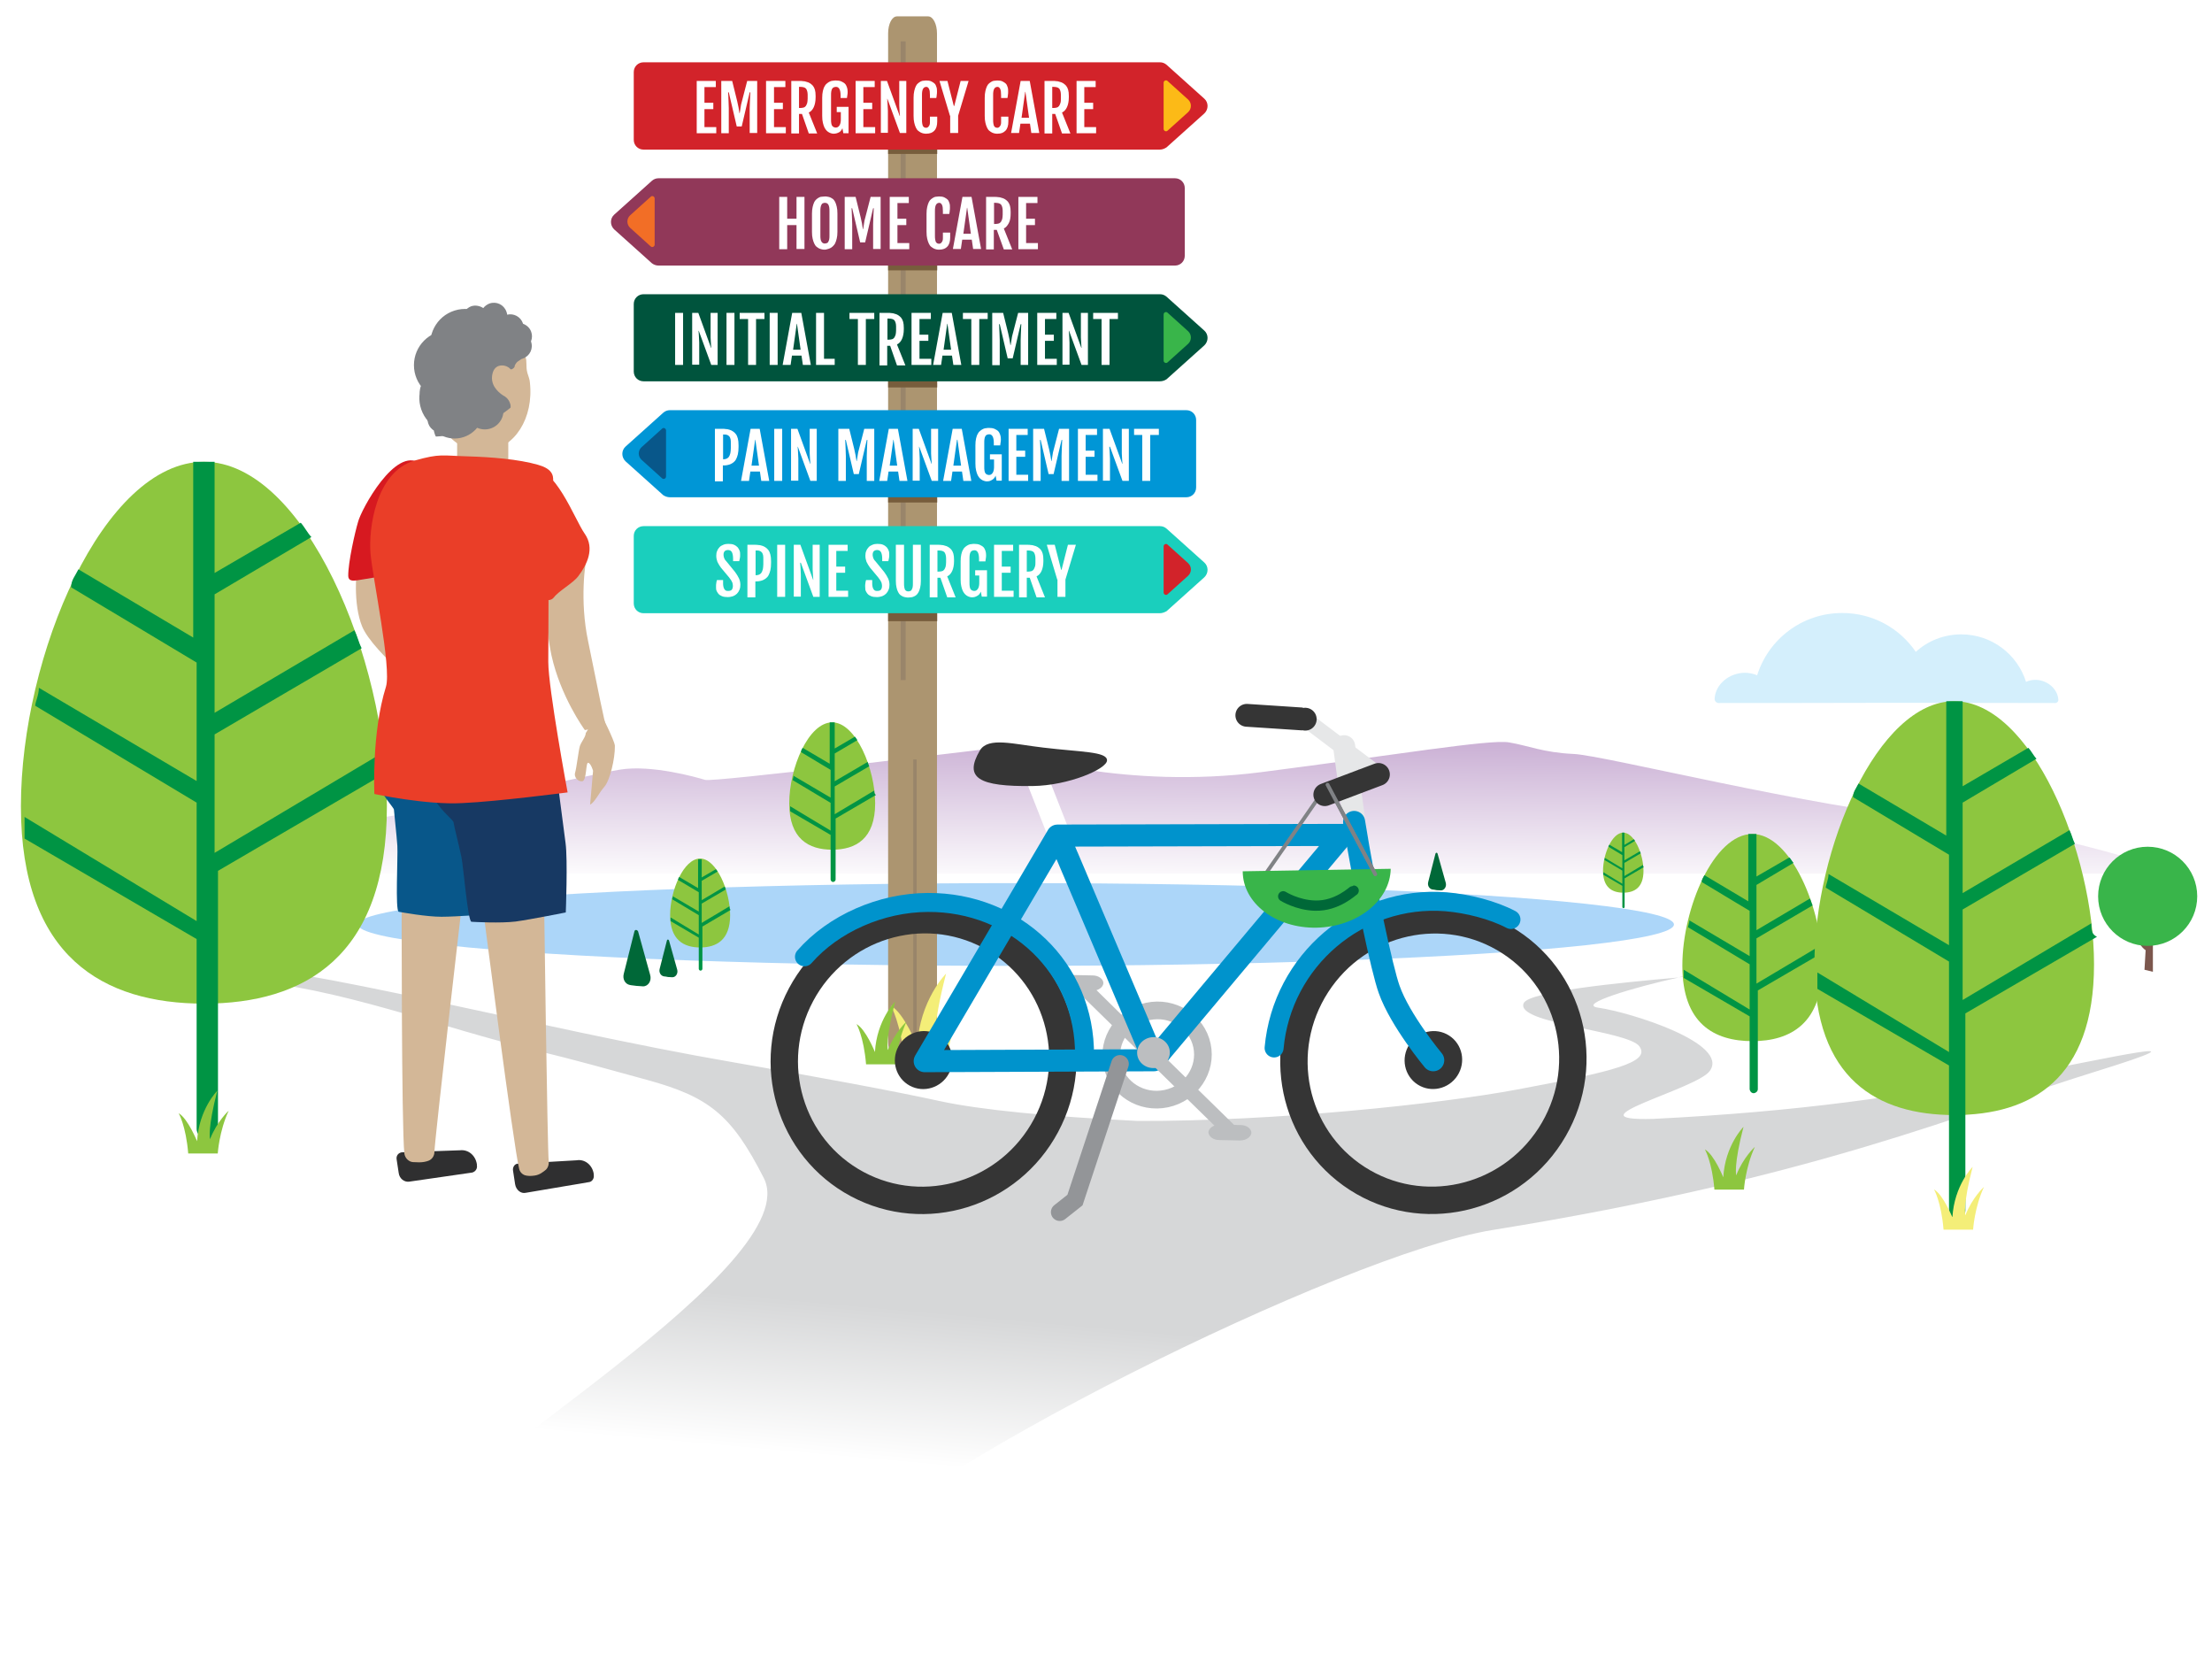 <?xml version="1.0" encoding="utf-8"?>
<!-- Generator: Adobe Illustrator 27.2.0, SVG Export Plug-In . SVG Version: 6.00 Build 0)  -->
<svg version="1.1" xmlns="http://www.w3.org/2000/svg" xmlns:xlink="http://www.w3.org/1999/xlink" x="0px" y="0px"
	 viewBox="0 0 973.1 728" style="enable-background:new 0 0 973.1 728;" xml:space="preserve">
<style type="text/css">
	@keyframes arrow-pulse-left {
		from {transform: translateX(0%)}
		to {transform: translateX(-1%)}
	}
	@keyframes arrow-pulse-right {
		from {transform: translateX(0%)}
		to {transform: translateX(1%)}
	}
	
	#EmerCare, #HomeCareSign, #InitialTreatmentSign, #PainMgmtSign, #SpinSurgerySign {
		cursor: pointer;
	}
	#EmerCare #EmergCareARROW,  
	#InitialTreatmentSign #InitialTreatARROW,  
	#SpinSurgerySign #SpineSurgeryARROW {  
		transform: translate(0%); 
		transition: transform .3s;
	}
	#EmerCare.active #EmergCareARROW,  
	#InitialTreatmentSign.active #InitialTreatARROW,  
	#SpinSurgerySign.active #SpineSurgeryARROW {  
		animation-name: arrow-pulse-left;
		animation-duration: .5s;
		animation-iteration-count: infinite;
		animation-direction: alternate;
	}
	
	#HomeCareSign #HomeCareARROW,  
	#PainMgmtSign #PainMgmtARROW {  
		transform: translate(0%); 
		transition: transform .3s;
	}
	#HomeCareSign.active #HomeCareARROW,  
	#PainMgmtSign.active #PainMgmtARROW  {  
		animation-name: arrow-pulse-right;
		animation-duration: .5s;
		animation-iteration-count: infinite;
		animation-direction: alternate;
	}

	.st-end-scene0{fill:#ACD6F9;}
	.st-end-scene1{opacity:0.4;fill:url(#SVGID_1_);enable-background:new    ;}
	.st-end-scene2{fill:#D4EFFC;}
	.st-end-scene3{fill:#006838;}
	.st-end-scene4{fill:#8DC63F;}
	.st-end-scene5{fill:#009444;}
	.st-end-scene6{fill:#7C574D;}
	.st-end-scene7{fill:#39B54A;}
	.st-end-scene8{fill:url(#SVGID_00000171722111466910974940000012596895067397747855_);}
	.st-end-scene9{fill:url(#SVGID_00000000945129425033224370000014449663873152882311_);}
	.st-end-scene10{fill:#F4EE78;}
	.st-end-scene11{display:none;}
	.st-end-scene12{display:inline;fill:#3A2B25;}
	.st-end-scene13{display:inline;fill:#423935;}
	.st-end-scene14{display:inline;fill:#594A42;}
	.st-end-scene15{display:inline;fill:none;stroke:#3A2B25;stroke-linecap:round;stroke-miterlimit:10;}
	.st-end-scene16{fill:#AC9570;}
	.st-end-scene17{fill:none;stroke:#99856A;stroke-width:2.209;stroke-miterlimit:10;}
	.st-end-scene18{fill:#775D3C;}
	.st-end-scene19{fill:none;stroke:#99856A;stroke-width:1.469;stroke-miterlimit:10;}
	.st-end-scene20{fill:#D2232A;}
	#EmerCare .st-end-scene20{fill:#D2232A;}
	#EmerCare:hover .st-end-scene20{fill:#A91C20; transition: fill .3s; }
	#EmerCare.active .st-end-scene20{fill:#A91C20; transition: fill .3s; }
	#EmerCare.active #EmergCareARROW { transform: translate(-1%)}
	<!-- .st-end-scene21{display:inline;fill:#A91C20;} -->
	.st-end-scene22{fill:#FFFFFF;}
	.st-end-scene23{fill:#FCBA17;}
	#HomeCareSign .st-end-scene24{fill:#913859;}
	#HomeCareSign:hover .st-end-scene24{fill:#722042; transition: fill .3s; }
	#HomeCareSign.active .st-end-scene24{fill:#722042; transition: fill .3s; }

	<!-- .st-end-scene25{display:inline;fill:#722042;} -->
	.st-end-scene26{fill:#F26E26;}
	#InitialTreatmentSign .st-end-scene27{fill:#00543D;}
	#InitialTreatmentSign:hover .st-end-scene27{fill:#073829; transition: fill .3s; }
	#InitialTreatmentSign.active .st-end-scene27{fill:#073829; transition: fill .3s; }
	<!-- .st-end-scene28{display:inline;fill:#073829;} -->

	#PainMgmtSign .st-end-scene29{fill:#0096D6;}
	#PainMgmtSign:hover .st-end-scene29{fill:#007CB2; transition: fill .3s; }
	#PainMgmtSign.active .st-end-scene29{fill:#007CB2; transition: fill .3s; }

	<!-- .st-end-scene30{display:inline;fill:#007CB2;} -->
	.st-end-scene31{fill:#08578A;}
	#SpinSurgerySign .st-end-scene32{fill:#1ACFBD;}
	#SpinSurgerySign:hover .st-end-scene32{fill:#00A99C;}
	#SpinSurgerySign.active .st-end-scene32{fill:#00A99C;}

	.st-end-scene33{display:inline;fill:#00A99C;}
	.st-end-scene34{fill:#BCBEC0;}
	.st-end-scene35{fill:none;stroke:#BCBEC0;stroke-width:7.772;stroke-linecap:round;stroke-linejoin:round;stroke-miterlimit:10.001;}
	.st-end-scene36{fill:none;stroke:#FFFFFF;stroke-width:9.714;stroke-linecap:round;stroke-linejoin:round;stroke-miterlimit:10;}
	.st-end-scene37{fill:none;stroke:#E6E7E8;stroke-width:9.714;stroke-linecap:round;stroke-linejoin:round;stroke-miterlimit:10;}
	.st-end-scene38{fill:none;stroke:#353535;stroke-width:12.042;stroke-miterlimit:9.999;}
	.st-end-scene39{fill:none;stroke:#0093CC;stroke-width:8.35;stroke-linecap:round;stroke-linejoin:round;stroke-miterlimit:10;}
	.st-end-scene40{fill:#353535;}
	.st-end-scene41{fill:none;stroke:#353535;stroke-width:12.045;stroke-miterlimit:10.001;}
	.st-end-scene42{fill:none;stroke:#0093CC;stroke-width:9.714;stroke-linecap:round;stroke-linejoin:round;stroke-miterlimit:10;}
	.st-end-scene43{fill:none;stroke:#E6E7E8;stroke-width:6.774;stroke-linecap:round;stroke-linejoin:round;stroke-miterlimit:10;}
	.st-end-scene44{fill:none;stroke:#353535;stroke-width:10.036;stroke-linecap:round;stroke-linejoin:round;stroke-miterlimit:10;}
	.st-end-scene45{fill:none;stroke:#808285;stroke-width:1.666;stroke-linecap:round;stroke-linejoin:round;stroke-miterlimit:10;}
	.st-end-scene46{fill:none;stroke:#006838;stroke-width:4.516;stroke-linecap:round;stroke-miterlimit:10;}
	.st-end-scene47{fill:none;stroke:#939598;stroke-width:7.771;stroke-linecap:round;stroke-miterlimit:10;}
	.st-end-scene48{fill:#D3B797;}
	.st-end-scene49{fill:#D71920;}
	.st-end-scene50{fill:#2F2F30;}
	.st-end-scene51{fill:#173963;}
	.st-end-scene52{fill:#EA3E28;}
	.st-end-scene53{fill:#808285;}
</style>
<g id="LakeMountain">
	<ellipse class="st-end-scene0" cx="446.9" cy="406.6" rx="289.5" ry="18.2"/>
	
		<linearGradient id="SVGID_1_" gradientUnits="userSpaceOnUse" x1="517.258" y1="625.445" x2="517.853" y2="562.592" gradientTransform="matrix(1 0 0 1 0 -235.586)">
		<stop  offset="0" style="stop-color:#FFFFFF"/>
		<stop  offset="1" style="stop-color:#7F3F98"/>
	</linearGradient>
	<path class="st-end-scene1" d="M177.1,358.1c29-4.8,81.7-17.3,95.6-19.6c13.9-2.3,33.9,3.4,37.5,4.5c3.6,1.1,114.4-12.5,117.5-12.8
		c3-0.3,7.8-1.4,13.9,0.3c6.1,1.7,53.2,16.8,113.2,9.1c60-7.7,100.5-14.5,109-13.1c8.5,1.4,15.1,4.5,28.5,5.1s106.5,23.9,157.3,28.2
		c50.8,4.3,109,24.4,109,24.4H76.1l92-24.7L177.1,358.1z"/>
	<path class="st-end-scene2" d="M895.4,299c-1.5,0-2.9,0.3-4.1,0.9c-3.8-12.1-15.1-20.9-28.5-20.9c-7.7,0-14.8,2.9-20,7.7
		c-7.1-10.4-18.9-17.1-32.4-17.1c-17.6,0-32.4,11.5-37.4,27.4c-1.6-0.7-3.5-1.1-5.4-1.1c-6.7,0-12.9,4.9-13.3,11.3
		c-0.1,1,0.7,2,1.8,2c8.4,0,45.5,0,76.7-0.1c34.5,0,46.5,0.1,71.3,0.1c0.8,0,1.5-0.7,1.4-1.5C905.2,302.9,900.5,299,895.4,299z"/>
	<path class="st-end-scene3" d="M293.4,413.6l-3.2,12.5c-0.4,1.5,0.4,3,1.8,3.3c0.6,0.1,1.2,0.1,1.9,0.3c0.7,0,1.4,0.1,1.9,0.1
		c1.5,0,2.6-1.7,2.1-3.4l-3.6-12.8C294.1,413.1,293.5,413.1,293.4,413.6z"/>
	<path class="st-end-scene3" d="M631.5,375.4l-3.2,12.5c-0.4,1.5,0.4,3,1.8,3.3c0.6,0.1,1.2,0.1,1.9,0.3c0.7,0,1.4,0.1,1.9,0.1
		c1.5,0,2.6-1.7,2.1-3.4l-3.6-12.8C632.2,374.9,631.7,374.9,631.5,375.4z"/>
	<path class="st-end-scene3" d="M279.1,409.6l-4.7,18.7c-0.6,2.3,0.6,4.5,2.7,4.9c0.8,0.2,1.8,0.2,2.9,0.4c1,0,2.1,0.2,2.9,0.2
		c2.3,0,3.9-2.5,3.1-5.1l-5.3-19.1C280.2,408.8,279.3,408.8,279.1,409.6z"/>
	<g>
		<path class="st-end-scene4" d="M321.2,402.5c0,10.9-6,14.2-13.2,14.2c-7.3,0-13.2-3.4-13.2-14.2c0-10.9,6-24.9,13.2-24.9
			C315.2,377.6,321.2,391.9,321.2,402.5z"/>
		<path class="st-end-scene5" d="M320.9,398.6l-12.2,7.3v-8.5l10.6-6.2c-0.3-0.5-0.3-0.8-0.5-1.3l-10.1,6v-8.5l7-4.1c-0.3-0.3-0.5-0.8-0.8-1
			l-6.2,3.6v-8c-0.3,0-0.5,0-0.8,0c-0.3,0-0.5,0-0.8,0v12.7l-8.3-4.9c-0.3,0.5-0.5,0.8-0.5,1.3l9.1,5.4v8.5l-11.4-6.7
			c0,0.5-0.3,1-0.3,1.3l11.7,7v8.5l-12.4-7.5c0,0.5,0,1,0,1.6l12.4,7.3v13.7c0,0.3,0.3,0.8,0.8,0.8c0.3,0,0.8-0.3,0.8-0.8v-18.6
			l12.4-7.3C320.9,399.6,320.9,399.1,320.9,398.6z"/>
	</g>
	<g>
		<path class="st-end-scene4" d="M385,353.3c0,15.6-8.5,20.4-18.9,20.4c-10.4,0-18.9-4.8-18.9-20.4c0-15.6,8.5-35.6,18.9-35.6
			C376.5,317.7,385,338.1,385,353.3z"/>
		<path class="st-end-scene5" d="M384.6,347.7l-17.4,10.4v-12.2l15.2-8.9c-0.4-0.7-0.4-1.1-0.7-1.9l-14.5,8.5v-12.2l10-5.9
			c-0.4-0.4-0.7-1.1-1.1-1.5l-8.9,5.2v-11.5c-0.4,0-0.7,0-1.1,0c-0.4,0-0.7,0-1.1,0v18.2l-11.9-7c-0.4,0.7-0.7,1.1-0.7,1.9l13,7.8
			v12.2l-16.3-9.6c0,0.7-0.4,1.5-0.4,1.9l16.7,10v12.2l-17.8-10.7c0,0.7,0,1.5,0,2.2l17.8,10.4v19.6c0,0.4,0.4,1.1,1.1,1.1
			c0.4,0,1.1-0.4,1.1-1.1V360l17.8-10.4C384.6,349.2,384.6,348.5,384.6,347.7z"/>
	</g>
	<g>
		<path class="st-end-scene4" d="M723,383c0,7.4-4,9.6-8.9,9.6c-4.9,0-8.9-2.3-8.9-9.6c0-7.4,4-16.8,8.9-16.8C719,366.2,723,375.8,723,383z"/>
		<path class="st-end-scene5" d="M722.8,380.4l-8.2,4.9v-5.8l7.2-4.2c-0.2-0.4-0.2-0.5-0.4-0.9l-6.8,4v-5.8l4.7-2.8c-0.2-0.2-0.4-0.5-0.5-0.7
			l-4.2,2.5v-5.4c-0.2,0-0.4,0-0.5,0c-0.2,0-0.4,0-0.5,0v8.6l-5.6-3.3c-0.2,0.4-0.4,0.5-0.4,0.9l6.1,3.7v5.8l-7.7-4.6
			c0,0.4-0.2,0.7-0.2,0.9l7.9,4.7v5.8l-8.4-5.1c0,0.4,0,0.7,0,1.1l8.4,4.9v9.3c0,0.2,0.2,0.5,0.5,0.5c0.2,0,0.5-0.2,0.5-0.5v-12.6
			l8.4-4.9C722.8,381.1,722.8,380.7,722.8,380.4z"/>
	</g>
	<g>
		<path class="st-end-scene6" d="M947.1,427.4v-19.5l-2.3,0.9v6.4l-1.8-1.4l-2.3-4.5l-1.4,0.9c0,0,0.9,3.6,2.3,5.4c1.4,1.8,2.3,2.3,2.3,2.3
			l-0.5,8.6L947.1,427.4z"/>
		<circle class="st-end-scene7" cx="944.8" cy="394.2" r="21.8"/>
	</g>
</g>
<g id="pathTrees">
	<g>
		
			<linearGradient id="SVGID_00000047056056113046878710000016285638214562427811_" gradientUnits="userSpaceOnUse" x1="485.906" y1="726.208" x2="500.162" y2="567.814">
			<stop  offset="0.468" style="stop-color:#FFFFFF"/>
			<stop  offset="0.893" style="stop-color:#D6D7D8"/>
		</linearGradient>
		<path style="fill:url(#SVGID_00000047056056113046878710000016285638214562427811_);" d="M891.8,472.1
			c-57.3,10.4-99.2,16.7-164.6,20c-37.9,1,19-13,24.9-21c9.1-12.2-34.9-25.9-48.9-27.9c-10.1-1.4,16.5-9.2,35.3-13.3
			c-26.2,2.3-65.9,6.2-68.2,11.3c-4,9,45.9,12,50.9,19c5,7-11,11-53.9,19c-34.3,6.4-106.2,14-166.8,13.8
			c-38.8-1.9-69.4-4.9-86.9-8.7c-20.1-4.4-53.5-10.6-91.6-17.2c-84.8-14.6-192.6-43.5-226.3-42.3c-48.9,1.8,9.5,6.1,9.6,6.1
			c43.9,3.2,88,21,130.9,31.2c16.2,3.9,32.3,8.4,48.3,12.8c27.4,7.5,37.3,15.3,51.5,43.2c19.1,37.8-140.2,129.6-155.5,157.5
			c-29.6,54.4,133,74.1,177.6,19c37.9-46.9,233.7-143.2,298.3-153.6c142.7-23,207.3-51.7,264.8-69.5
			C978.6,453.7,924,466.2,891.8,472.1z"/>
		
			<linearGradient id="SVGID_00000183954296099620075700000011558649619331384248_" gradientUnits="userSpaceOnUse" x1="724.223" y1="714.737" x2="733.202" y2="614.975">
			<stop  offset="0" style="stop-color:#FFFFFF"/>
			<stop  offset="1" style="stop-color:#D6D7D8"/>
		</linearGradient>
		<path style="fill:url(#SVGID_00000183954296099620075700000011558649619331384248_);" d="M754.1,427.2c-2.5,0-8.5,1.1-15.6,2.6
			C757.9,428.1,769.9,427.2,754.1,427.2z"/>
	</g>
	<path class="st-end-scene4" d="M750,505.5c0,0,3.2,5.5,4.2,17.7h13c0,0,0.6-9.8,4.8-18.8c0,0-5.1,4.6-8.2,12.5c0,0-1.2-4.4,3.2-21.3
		c0,0-8.1,8.1-8.9,22.2C758.1,517.8,754.1,507.8,750,505.5z"/>
	<g>
		<path class="st-end-scene4" d="M801.7,424.7c0,25.3-13.9,33.2-30.8,33.2c-16.9,0-30.8-7.8-30.8-33.2c0-25.3,13.9-57.9,30.8-57.9
			C787.9,366.8,801.7,400,801.7,424.7z"/>
		<path class="st-end-scene5" d="M801.1,415.7l-28.4,16.9v-19.9l24.7-14.5c-0.6-1.2-0.6-1.8-1.2-3l-23.5,13.9v-19.9l16.3-9.7
			c-0.6-0.6-1.2-1.8-1.8-2.4l-14.5,8.4v-18.7c-0.6,0-1.2,0-1.8,0c-0.6,0-1.2,0-1.8,0v29.6l-19.3-11.5c-0.6,1.2-1.2,1.8-1.2,3
			l21.1,12.7v19.9l-26.5-15.7c0,1.2-0.6,2.4-0.6,3l27.1,16.3V444l-29-17.5c0,1.2,0,2.4,0,3.6l29,16.9v32c0,0.6,0.6,1.8,1.8,1.8
			c0.6,0,1.8-0.6,1.8-1.8v-43.4l29-16.9C801.1,418.1,801.1,416.9,801.1,415.7z"/>
	</g>
	<g>
		<path class="st-end-scene4" d="M921.2,424.1c0,50.6-27.7,66.3-61.5,66.3c-33.7,0-61.5-15.7-61.5-66.3s27.7-115.7,61.5-115.7
			C893.5,308.4,921.2,374.7,921.2,424.1z"/>
		<path class="st-end-scene5" d="M920,406.1l-56.6,33.7V400l49.4-28.9c-1.2-2.4-1.2-3.6-2.4-6l-47,27.7V353l32.5-19.3
			c-1.2-1.2-2.4-3.6-3.6-4.8l-28.9,16.9v-37.4c-1.2,0-2.4,0-3.6,0c-1.2,0-2.4,0-3.6,0v59.1l-38.6-22.9c-1.2,2.4-2.4,3.6-2.4,6
			l42.2,25.3v39.8l-53-31.3c0,2.4-1.2,4.8-1.2,6l54.2,32.5v39.8l-57.9-35c0,2.4,0,4.8,0,7.2l57.9,33.7v63.9c0,1.2,1.2,3.6,3.6,3.6
			c1.2,0,3.6-1.2,3.6-3.6v-86.8l57.9-33.7C920,410.9,920,408.5,920,406.1z"/>
	</g>
	<g>
		<path class="st-end-scene4" d="M170.2,354.6c0,66.3-36.3,86.8-80.5,86.8c-44.2,0-80.5-20.5-80.5-86.8s36.3-151.5,80.5-151.5
			C133.9,203.1,170.2,289.9,170.2,354.6z"/>
		<path class="st-end-scene5" d="M168.6,330.9l-74.2,44.2v-52.1l64.7-37.9c-1.6-3.2-1.6-4.7-3.2-7.9l-61.5,36.3v-52.1l42.6-25.2
			c-1.6-1.6-3.2-4.7-4.7-6.3l-37.9,22.1v-48.9c-1.6,0-3.2,0-4.7,0c-1.6,0-3.2,0-4.7,0v77.3l-50.5-30c-1.6,3.2-3.2,4.7-3.2,7.9
			l55.2,33.1v52.1l-69.4-41c0,3.2-1.6,6.3-1.6,7.9l71,42.6v52.1l-75.7-45.8c0,3.2,0,6.3,0,9.5L86.5,413v83.6c0,1.6,1.6,4.7,4.7,4.7
			c1.6,0,4.7-1.6,4.7-4.7V383l75.7-44.2C168.6,337.3,168.6,334.1,168.6,330.9z"/>
	</g>
	<path class="st-end-scene4" d="M78.6,489.6c0,0,3.2,5.5,4.2,17.7h13c0,0,0.6-9.8,4.8-18.8c0,0-5.1,4.6-8.2,12.5c0,0-1.2-4.4,3.2-21.3
		c0,0-8.1,8.1-8.9,22.2C86.7,502,82.7,492,78.6,489.6z"/>
	<path class="st-end-scene10" d="M850.8,523.1c0,0,3.2,5.5,4.2,17.7h13c0,0,0.6-9.8,4.8-18.8c0,0-5.1,4.6-8.2,12.5c0,0-1.2-4.4,3.2-21.3
		c0,0-8.1,8.1-8.9,22.2C858.9,535.5,854.9,525.5,850.8,523.1z"/>
</g>

<g id="SignPost">
	<path class="st-end-scene16" d="M412.2,14.7c0-4.1-1.7-7.5-3.9-7.5h-13.7c-2.2,0-3.9,3.3-3.9,7.5v443.5c0,4.1,1.7,7.5,3.9,7.5h13.7
		c2.2,0,3.9-3.3,3.9-7.5V14.7z"/>
	<line class="st-end-scene17" x1="397.3" y1="18.2" x2="397.3" y2="299.1"/>
	<rect x="390.7" y="58.4" class="st-end-scene18" width="21.6" height="9.3"/>
	<rect x="390.7" y="109.6" class="st-end-scene18" width="21.6" height="9.3"/>
	<rect x="390.7" y="161.1" class="st-end-scene18" width="21.6" height="9.3"/>
	<rect x="390.7" y="211.7" class="st-end-scene18" width="21.6" height="9.3"/>
	<rect x="390.7" y="263.9" class="st-end-scene18" width="21.6" height="9.3"/>
	<line class="st-end-scene19" x1="402.5" y1="334" x2="402.5" y2="458.3"/>
	<path class="st-end-scene10" d="M391.9,442.3c0,0,4.6,7.9,6.1,25.4h18.6c0,0,0.9-14,6.8-26.8c0,0-7.4,6.6-11.8,17.8c0,0-1.7-6.2,4.6-30.5
		c0,0-11.6,11.6-12.7,31.8C403.5,460,397.8,445.6,391.9,442.3z"/>
	<path class="st-end-scene4" d="M376.8,450.4c0,0,3.2,5.5,4.2,17.7h13c0,0,0.6-9.8,4.8-18.8c0,0-5.1,4.6-8.2,12.5c0,0-1.2-4.4,3.2-21.3
		c0,0-8.1,8.1-8.9,22.2C384.9,462.7,380.9,452.7,376.8,450.4z"/>
</g>
<g id="EmerCare">
	<path class="st-end-scene20" d="M510.2,65.8H283.1c-2.4,0-4.3-1.9-4.3-4.3V31.7c0-2.4,1.9-4.3,4.3-4.3h227.2c1.1,0,2.1,0.4,2.9,1.1l16.6,14.9
		c1.9,1.7,1.9,4.7,0,6.5l-16.6,14.9C512.3,65.4,511.3,65.8,510.2,65.8z"/>
	<g id="EmergCareTYPE">
	<g>
		<path class="st-end-scene22" d="M306.4,35.6h8.5v2.7h-5v6.9h3.9V48h-3.9v7.9h5.2v2.7h-8.6V35.6z"/>
		<path class="st-end-scene22" d="M317.6,35.6h4.5l2.2,8.9c0.2,1,0.4,1.9,0.6,2.8c0.1,0.9,0.3,1.7,0.4,2.5h0.1c0.1-0.8,0.3-1.6,0.4-2.5
			c0.1-0.9,0.3-1.8,0.6-2.8l2.3-8.9h4.4v22.9h-3.3V51c0-1.2,0-2.3,0-3.4c0-1.1,0.1-2.1,0.1-3c0-0.9,0.1-1.7,0.1-2.4
			c0-0.7,0.1-1.2,0.1-1.6h-0.3l-3.5,15h-2.2l-3.5-15h-0.3c0,0.4,0.1,0.9,0.1,1.6c0,0.7,0.1,1.5,0.1,2.4c0,0.9,0.1,1.9,0.1,3
			c0,1.1,0,2.2,0,3.4v7.6h-3.3V35.6z"/>
		<path class="st-end-scene22" d="M337,35.6h8.5v2.7h-5v6.9h3.9V48h-3.9v7.9h5.2v2.7H337V35.6z"/>
		<path class="st-end-scene22" d="M348.1,35.6h3.8c0.4,0,0.9,0,1.4,0.1c0.5,0,1,0.1,1.5,0.3c0.5,0.1,1,0.3,1.5,0.6c0.5,0.3,0.9,0.7,1.3,1.1
			c0.4,0.5,0.7,1.1,0.9,1.8c0.2,0.7,0.3,1.6,0.3,2.7v0.6c0,1.7-0.3,3.2-0.8,4.3c-0.5,1.1-1.2,1.9-2.2,2.4l3.7,9.2h-3.7l-3-8.6h-1.3
			v8.6h-3.4V35.6z M352,47.5c0.6,0,1.1-0.1,1.5-0.2s0.8-0.4,1-0.7s0.4-0.7,0.6-1.3c0.1-0.5,0.2-1.2,0.2-1.9v-1.8
			c0-0.6-0.1-1.1-0.2-1.5c-0.1-0.4-0.3-0.8-0.5-1.1c-0.3-0.3-0.6-0.5-1-0.6c-0.4-0.1-0.9-0.2-1.6-0.2h-0.5v9.3H352z"/>
		<path class="st-end-scene22" d="M366.8,58.8c-0.3,0-0.6,0-0.9-0.1c-0.4-0.1-0.7-0.2-1.1-0.4c-0.4-0.2-0.8-0.5-1.1-0.8s-0.7-0.8-1-1.4
			s-0.5-1.3-0.7-2.1s-0.3-1.8-0.3-3V43c0-1.2,0.1-2.1,0.3-3c0.2-0.8,0.4-1.5,0.8-2.1c0.3-0.6,0.7-1,1.1-1.3c0.4-0.3,0.8-0.6,1.3-0.8
			c0.4-0.2,0.9-0.3,1.3-0.3c0.4-0.1,0.8-0.1,1.2-0.1c0.9,0,1.7,0.1,2.4,0.4c0.6,0.3,1.2,0.6,1.6,1s0.7,1,0.9,1.6
			c0.2,0.6,0.3,1.2,0.3,1.9c0,0.5,0,0.9-0.1,1.4c-0.1,0.4-0.1,0.9-0.2,1.4h-2.8v-1.1c0-2.5-0.7-3.8-2-3.8c-0.4,0-0.7,0.1-1,0.2
			c-0.3,0.1-0.5,0.3-0.7,0.6c-0.2,0.3-0.3,0.7-0.4,1.2c-0.1,0.5-0.1,1.1-0.1,1.8v10.4c0,0.7,0,1.3,0.1,1.8c0.1,0.5,0.2,0.9,0.4,1.1
			c0.2,0.3,0.4,0.5,0.7,0.6c0.3,0.1,0.6,0.2,0.9,0.2c0.4,0,0.7-0.1,1-0.3c0.3-0.2,0.5-0.5,0.7-0.8c0.2-0.3,0.3-0.8,0.4-1.2
			c0.1-0.5,0.1-1,0.1-1.5v-3h-1.8V47h5.2v11.6h-2.3l-0.4-2.2c-0.4,0.9-0.9,1.5-1.5,1.8C368.3,58.6,367.6,58.8,366.8,58.8z"/>
		<path class="st-end-scene22" d="M376.3,35.6h8.5v2.7h-5v6.9h3.9V48h-3.9v7.9h5.2v2.7h-8.6V35.6z"/>
		<path class="st-end-scene22" d="M387.4,35.6h2.8l5.6,15.4h0.1c0-0.4-0.1-0.8-0.1-1.2c0-0.4-0.1-0.9-0.1-1.5c0-0.6-0.1-1.2-0.1-1.9
			s0-1.5,0-2.4v-8.4h3.1v22.9h-2.8l-5.5-15h-0.1c0,0.4,0.1,0.8,0.1,1.3c0,0.5,0.1,1,0.1,1.7c0,0.6,0.1,1.4,0.1,2.2c0,0.8,0,1.9,0,3
			v6.7h-3.1V35.6z"/>
		<path class="st-end-scene22" d="M407.5,58.8c-0.4,0-0.7,0-1.2-0.1c-0.4-0.1-0.8-0.2-1.2-0.4s-0.8-0.5-1.2-0.8c-0.4-0.3-0.7-0.8-1-1.4
			c-0.3-0.6-0.5-1.3-0.7-2.1c-0.2-0.8-0.3-1.8-0.3-3V43c0-1.2,0.1-2.1,0.3-3c0.2-0.8,0.4-1.5,0.7-2.1c0.3-0.6,0.6-1,1-1.3
			c0.4-0.3,0.8-0.6,1.2-0.8c0.4-0.2,0.8-0.3,1.2-0.3s0.8-0.1,1.1-0.1c0.9,0,1.7,0.1,2.3,0.4c0.6,0.3,1.1,0.6,1.5,1s0.6,1,0.8,1.6
			c0.2,0.6,0.2,1.2,0.2,1.9c0,0.5,0,0.9-0.1,1.4c0,0.4-0.1,0.9-0.2,1.4h-2.8v-1.2c0-1.3-0.1-2.2-0.4-2.8c-0.3-0.6-0.7-0.9-1.2-0.9
			c-0.3,0-0.6,0.1-0.8,0.2s-0.4,0.3-0.6,0.6c-0.2,0.3-0.3,0.7-0.4,1.2c-0.1,0.5-0.1,1.1-0.1,1.8v10.5c0,0.7,0,1.3,0.1,1.8
			c0.1,0.5,0.2,0.9,0.3,1.1c0.2,0.3,0.4,0.5,0.6,0.6c0.2,0.1,0.5,0.2,0.9,0.2c0.2,0,0.4-0.1,0.6-0.2c0.2-0.1,0.4-0.3,0.5-0.5
			c0.2-0.2,0.3-0.5,0.4-0.8s0.1-0.7,0.1-1.2v-2.2h3.2v2.1c0,1.8-0.4,3.2-1.3,4.1C410.3,58.3,409.1,58.8,407.5,58.8z"/>
		<path class="st-end-scene22" d="M417.9,50.9l-4.6-15.3h3.5l2.8,11h0.2l2.8-11h3.5l-4.6,15.3v7.6h-3.5V50.9z"/>
		<path class="st-end-scene22" d="M438.8,58.8c-0.4,0-0.7,0-1.2-0.1c-0.4-0.1-0.8-0.2-1.2-0.4c-0.4-0.2-0.8-0.5-1.2-0.8
			c-0.4-0.3-0.7-0.8-1-1.4c-0.3-0.6-0.5-1.3-0.7-2.1s-0.3-1.8-0.3-3V43c0-1.2,0.1-2.1,0.3-3c0.2-0.8,0.4-1.5,0.7-2.1
			c0.3-0.6,0.6-1,1-1.3c0.4-0.3,0.8-0.6,1.2-0.8c0.4-0.2,0.8-0.3,1.2-0.3s0.8-0.1,1.1-0.1c0.9,0,1.7,0.1,2.3,0.4s1.1,0.6,1.5,1
			c0.4,0.4,0.6,1,0.8,1.6c0.2,0.6,0.2,1.2,0.2,1.9c0,0.5,0,0.9-0.1,1.4c0,0.4-0.1,0.9-0.2,1.4h-2.8v-1.2c0-1.3-0.1-2.2-0.4-2.8
			c-0.3-0.6-0.7-0.9-1.2-0.9c-0.3,0-0.6,0.1-0.8,0.2s-0.4,0.3-0.6,0.6c-0.2,0.3-0.3,0.7-0.4,1.2c-0.1,0.5-0.1,1.1-0.1,1.8v10.5
			c0,0.7,0,1.3,0.1,1.8s0.2,0.9,0.3,1.1c0.2,0.3,0.4,0.5,0.6,0.6c0.2,0.1,0.5,0.2,0.9,0.2c0.2,0,0.4-0.1,0.6-0.2
			c0.2-0.1,0.4-0.3,0.5-0.5c0.2-0.2,0.3-0.5,0.4-0.8s0.1-0.7,0.1-1.2v-2.2h3.2v2.1c0,1.8-0.4,3.2-1.3,4.1S440.4,58.8,438.8,58.8z"/>
		<path class="st-end-scene22" d="M449,35.6h4l4.2,22.9h-3.5l-0.6-4.1h-4.2l-0.6,4.1h-3.5L449,35.6z M452.7,51.8l-1.6-11.4h-0.1l-1.6,11.4
			H452.7z"/>
		<path class="st-end-scene22" d="M459.5,35.6h3.8c0.4,0,0.9,0,1.4,0.1c0.5,0,1,0.1,1.5,0.3c0.5,0.1,1,0.3,1.5,0.6s0.9,0.7,1.3,1.1
			c0.4,0.5,0.7,1.1,0.9,1.8c0.2,0.7,0.3,1.6,0.3,2.7v0.6c0,1.7-0.3,3.2-0.8,4.3c-0.5,1.1-1.2,1.9-2.2,2.4l3.7,9.2h-3.7l-3-8.6h-1.3
			v8.6h-3.4V35.6z M463.4,47.5c0.6,0,1.1-0.1,1.5-0.2c0.4-0.1,0.8-0.4,1-0.7s0.4-0.7,0.6-1.3s0.2-1.2,0.2-1.9v-1.8
			c0-0.6-0.1-1.1-0.2-1.5c-0.1-0.4-0.3-0.8-0.5-1.1c-0.3-0.3-0.6-0.5-1-0.6s-0.9-0.2-1.6-0.2h-0.5v9.3H463.4z"/>
		<path class="st-end-scene22" d="M473.5,35.6h8.5v2.7h-5v6.9h3.9V48H477v7.9h5.2v2.7h-8.6V35.6z"/>
	</g>
	<g id="EmergCareARROW">
		<path class="st-end-scene23" d="M511.9,36.4c0-0.9,1.1-1.4,1.7-0.8c0,0,0,0,0,0l9.1,8.2c1.6,1.5,1.6,4,0,5.5l-9.1,8.2c0,0,0,0,0,0
			c-0.7,0.6-1.7,0-1.7-0.8L511.9,36.4z"/>
	</g>
</g>
	
</g>
<g id="EmerCareHOVER" class="st-end-scene11">
	<path class="st-end-scene21" d="M510.2,65.8H283.1c-2.4,0-4.3-1.9-4.3-4.3V31.7c0-2.4,1.9-4.3,4.3-4.3h227.2c1.1,0,2.1,0.4,2.9,1.1l16.6,14.9
		c1.9,1.7,1.9,4.7,0,6.5l-16.6,14.9C512.3,65.4,511.3,65.8,510.2,65.8z"/>
</g>

<g id="HomeCareSign">
	<path class="st-end-scene24" d="M289.7,116.8h227.2c2.4,0,4.3-1.9,4.3-4.3V82.7c0-2.4-1.9-4.3-4.3-4.3H289.7c-1.1,0-2.1,0.4-2.9,1.1
		l-16.6,14.9c-1.9,1.7-1.9,4.7,0,6.5l16.6,14.9C287.6,116.4,288.6,116.8,289.7,116.8z"/>
	<g id="HomeCareTYPE">
	<g>
		<path class="st-end-scene22" d="M342.8,86.6h3.5v9.6h4.1v-9.6h3.5v22.9h-3.5V99h-4.1v10.6h-3.5V86.6z"/>
		<path class="st-end-scene22" d="M362.9,109.8c-0.4,0-0.8,0-1.2-0.1c-0.4-0.1-0.9-0.2-1.3-0.4s-0.8-0.5-1.2-0.8s-0.7-0.8-1-1.4
			c-0.3-0.6-0.5-1.3-0.7-2.1s-0.3-1.8-0.3-3V94c0-1.2,0.1-2.1,0.3-3c0.2-0.8,0.4-1.5,0.7-2.1c0.3-0.6,0.7-1,1-1.3
			c0.4-0.3,0.8-0.6,1.2-0.8c0.4-0.2,0.8-0.3,1.3-0.3s0.8-0.1,1.2-0.1c0.3,0,0.7,0,1.1,0.1c0.4,0,0.8,0.2,1.2,0.3
			c0.4,0.2,0.8,0.4,1.2,0.7c0.4,0.3,0.7,0.8,1,1.3c0.3,0.6,0.5,1.3,0.7,2.1s0.3,1.8,0.3,3v8.1c0,1.1-0.1,2.1-0.3,2.9
			c-0.2,0.8-0.4,1.5-0.7,2.1c-0.3,0.6-0.7,1-1.1,1.4s-0.8,0.6-1.2,0.8c-0.4,0.2-0.8,0.3-1.2,0.4
			C363.6,109.7,363.3,109.8,362.9,109.8z M362.9,107.1c0.3,0,0.6-0.1,0.9-0.2c0.3-0.1,0.5-0.3,0.6-0.6c0.2-0.3,0.3-0.7,0.4-1.1
			s0.1-1.1,0.1-1.8V93c0-0.7,0-1.3-0.1-1.8c-0.1-0.5-0.2-0.9-0.4-1.2c-0.2-0.3-0.4-0.5-0.6-0.6c-0.3-0.1-0.6-0.2-0.9-0.2
			c-0.3,0-0.7,0.1-0.9,0.2c-0.3,0.1-0.5,0.3-0.6,0.6c-0.2,0.3-0.3,0.7-0.4,1.2c-0.1,0.5-0.1,1.1-0.1,1.8v10.4c0,0.7,0,1.3,0.1,1.8
			c0.1,0.5,0.2,0.8,0.4,1.1c0.2,0.3,0.4,0.5,0.6,0.6C362.3,107.1,362.6,107.1,362.9,107.1z"/>
		<path class="st-end-scene22" d="M371.9,86.6h4.5l2.2,8.9c0.2,1,0.4,1.9,0.6,2.8c0.1,0.9,0.3,1.7,0.4,2.5h0.1c0.1-0.8,0.3-1.6,0.4-2.5
			c0.1-0.9,0.3-1.8,0.6-2.8l2.3-8.9h4.4v22.9h-3.3V102c0-1.2,0-2.3,0-3.4c0-1.1,0.1-2.1,0.1-3c0-0.9,0.1-1.7,0.1-2.4
			c0-0.7,0.1-1.2,0.1-1.6h-0.3l-3.5,15h-2.2l-3.5-15h-0.3c0,0.4,0.1,0.9,0.1,1.6c0,0.7,0.1,1.5,0.1,2.4c0,0.9,0.1,1.9,0.1,3
			c0,1.1,0,2.2,0,3.4v7.6h-3.3V86.6z"/>
		<path class="st-end-scene22" d="M391.3,86.6h8.5v2.7h-5v6.9h3.9V99h-3.9v7.9h5.2v2.7h-8.6V86.6z"/>
		<path class="st-end-scene22" d="M413.2,109.8c-0.4,0-0.7,0-1.2-0.1c-0.4-0.1-0.8-0.2-1.2-0.4s-0.8-0.5-1.2-0.8c-0.4-0.3-0.7-0.8-1-1.4
			c-0.3-0.6-0.5-1.3-0.7-2.1c-0.2-0.8-0.3-1.8-0.3-3V94c0-1.2,0.1-2.1,0.3-3c0.2-0.8,0.4-1.5,0.7-2.1c0.3-0.6,0.6-1,1-1.3
			c0.4-0.3,0.8-0.6,1.2-0.8c0.4-0.2,0.8-0.3,1.2-0.3s0.8-0.1,1.1-0.1c0.9,0,1.7,0.1,2.3,0.4c0.6,0.3,1.1,0.6,1.5,1s0.6,1,0.8,1.6
			c0.2,0.6,0.2,1.2,0.2,1.9c0,0.5,0,0.9-0.1,1.4c0,0.4-0.1,0.9-0.2,1.4h-2.8v-1.2c0-1.3-0.1-2.2-0.4-2.8c-0.3-0.6-0.7-0.9-1.2-0.9
			c-0.3,0-0.6,0.1-0.8,0.2s-0.4,0.3-0.6,0.6c-0.2,0.3-0.3,0.7-0.4,1.2c-0.1,0.5-0.1,1.1-0.1,1.8v10.5c0,0.7,0,1.3,0.1,1.8
			c0.1,0.5,0.2,0.9,0.3,1.1c0.2,0.3,0.4,0.5,0.6,0.6c0.2,0.1,0.5,0.2,0.9,0.2c0.2,0,0.4-0.1,0.6-0.2c0.2-0.1,0.4-0.3,0.5-0.5
			c0.2-0.2,0.3-0.5,0.4-0.8s0.1-0.7,0.1-1.2v-2.2h3.2v2.1c0,1.8-0.4,3.2-1.3,4.1C416,109.3,414.8,109.8,413.2,109.8z"/>
		<path class="st-end-scene22" d="M423.4,86.6h4l4.2,22.9h-3.5l-0.6-4.1h-4.2l-0.6,4.1h-3.5L423.4,86.6z M427.1,102.8l-1.6-11.4h-0.1
			l-1.6,11.4H427.1z"/>
		<path class="st-end-scene22" d="M433.9,86.6h3.8c0.4,0,0.9,0,1.4,0.1c0.5,0,1,0.1,1.5,0.3c0.5,0.1,1,0.3,1.5,0.6c0.5,0.3,0.9,0.7,1.3,1.1
			c0.4,0.5,0.7,1.1,0.9,1.8s0.3,1.6,0.3,2.7v0.6c0,1.7-0.2,3.2-0.8,4.3s-1.2,1.9-2.2,2.4l3.7,9.2h-3.7l-3.1-8.6h-1.3v8.6h-3.4V86.6z
			 M437.8,98.5c0.6,0,1.1-0.1,1.5-0.2c0.4-0.1,0.8-0.4,1-0.7s0.4-0.7,0.6-1.3c0.1-0.5,0.2-1.2,0.2-1.9v-1.8c0-0.6-0.1-1.1-0.2-1.5
			c-0.1-0.4-0.3-0.8-0.5-1.1c-0.3-0.3-0.6-0.5-1-0.6c-0.4-0.1-0.9-0.2-1.6-0.2h-0.5v9.3H437.8z"/>
		<path class="st-end-scene22" d="M447.9,86.6h8.5v2.7h-5v6.9h3.9V99h-3.9v7.9h5.2v2.7h-8.6V86.6z"/>
	</g>
	</g>
	<g id="HomeCareARROW">
		<path class="st-end-scene26" d="M288,87.3c0-0.9-1.1-1.4-1.7-0.8c0,0,0,0,0,0l-9.1,8.2c-1.6,1.5-1.6,4,0,5.5l9.1,8.2c0,0,0,0,0,0
			c0.7,0.6,1.7,0,1.7-0.8L288,87.3z"/>
	</g>	
</g>
<g id="HomeCareHOVER" class="st-end-scene11">
	<path class="st-end-scene25" d="M289.7,116.8h227.2c2.4,0,4.3-1.9,4.3-4.3V82.7c0-2.4-1.9-4.3-4.3-4.3H289.7c-1.1,0-2.1,0.4-2.9,1.1
		l-16.6,14.9c-1.9,1.7-1.9,4.7,0,6.5l16.6,14.9C287.6,116.4,288.6,116.8,289.7,116.8z"/>
</g>

<g id="InitialTreatmentSign">
	<path class="st-end-scene27" d="M510.2,167.7H283.1c-2.4,0-4.3-1.9-4.3-4.3v-29.7c0-2.4,1.9-4.3,4.3-4.3h227.2c1.1,0,2.1,0.4,2.9,1.1
		l16.6,14.9c1.9,1.7,1.9,4.7,0,6.5l-16.6,14.9C512.3,167.4,511.3,167.7,510.2,167.7z"/>
	<g id="InitialTreatTYPE">
		<g>
			<path class="st-end-scene22" d="M297,137.6h3.5v22.9H297V137.6z"/>
			<path class="st-end-scene22" d="M304.4,137.6h2.8l5.6,15.4h0.1c0-0.4-0.1-0.8-0.1-1.2c0-0.4-0.1-0.9-0.1-1.5c0-0.6-0.1-1.2-0.1-1.9
				s0-1.5,0-2.4v-8.4h3.1v22.9h-2.8l-5.5-15h-0.1c0,0.4,0.1,0.8,0.1,1.3c0,0.5,0.1,1,0.1,1.7c0,0.6,0.1,1.4,0.1,2.2c0,0.8,0,1.9,0,3
				v6.7h-3.1V137.6z"/>
			<path class="st-end-scene22" d="M319.6,137.6h3.5v22.9h-3.5V137.6z"/>
			<path class="st-end-scene22" d="M329.1,140.3h-3.7v-2.7h10.9v2.7h-3.7v20.2h-3.5V140.3z"/>
			<path class="st-end-scene22" d="M338.6,137.6h3.5v22.9h-3.5V137.6z"/>
			<path class="st-end-scene22" d="M348.5,137.6h4l4.2,22.9h-3.5l-0.6-4.1h-4.2l-0.6,4.1h-3.5L348.5,137.6z M352.2,153.8l-1.6-11.4h-0.1
				l-1.6,11.4H352.2z"/>
			<path class="st-end-scene22" d="M359,137.6h3.5v20.2h4.7v2.7H359V137.6z"/>
			<path class="st-end-scene22" d="M377.4,140.3h-3.7v-2.7h10.9v2.7h-3.7v20.2h-3.5V140.3z"/>
			<path class="st-end-scene22" d="M386.9,137.6h3.8c0.4,0,0.9,0,1.4,0.1c0.5,0,1,0.1,1.5,0.3c0.5,0.1,1,0.3,1.5,0.6c0.5,0.3,0.9,0.7,1.3,1.1
				c0.4,0.5,0.7,1.1,0.9,1.8c0.2,0.7,0.3,1.6,0.3,2.7v0.6c0,1.7-0.3,3.2-0.8,4.3c-0.5,1.1-1.2,1.9-2.2,2.4l3.7,9.2h-3.7l-3-8.6h-1.3
				v8.6h-3.4V137.6z M390.9,149.4c0.6,0,1.1-0.1,1.5-0.2s0.8-0.4,1-0.7s0.4-0.7,0.6-1.3c0.1-0.5,0.2-1.2,0.2-1.9v-1.8
				c0-0.6-0.1-1.1-0.2-1.5c-0.1-0.4-0.3-0.8-0.5-1.1c-0.3-0.3-0.6-0.5-1-0.6c-0.4-0.1-0.9-0.2-1.6-0.2h-0.5v9.3H390.9z"/>
			<path class="st-end-scene22" d="M401,137.6h8.5v2.7h-5v6.9h3.9v2.7h-3.9v7.9h5.2v2.7H401V137.6z"/>
			<path class="st-end-scene22" d="M414.7,137.6h4l4.2,22.9h-3.5l-0.6-4.1h-4.2l-0.6,4.1h-3.5L414.7,137.6z M418.4,153.8l-1.6-11.4h-0.1
				l-1.6,11.4H418.4z"/>
			<path class="st-end-scene22" d="M427.3,140.3h-3.7v-2.7h10.9v2.7h-3.7v20.2h-3.5V140.3z"/>
			<path class="st-end-scene22" d="M436.8,137.6h4.5l2.2,8.9c0.2,1,0.4,1.9,0.6,2.8c0.1,0.9,0.3,1.7,0.4,2.5h0.1c0.1-0.8,0.3-1.6,0.4-2.5
				c0.1-0.9,0.3-1.8,0.6-2.8l2.3-8.9h4.4v22.9H449V153c0-1.2,0-2.3,0-3.4c0-1.1,0.1-2.1,0.1-3c0-0.9,0.1-1.7,0.1-2.4
				c0-0.7,0.1-1.2,0.1-1.6h-0.3l-3.5,15h-2.2l-3.5-15h-0.3c0,0.4,0.1,0.9,0.1,1.6c0,0.7,0.1,1.5,0.1,2.4c0,0.9,0.1,1.9,0.1,3
				c0,1.1,0,2.2,0,3.4v7.6h-3.3V137.6z"/>
			<path class="st-end-scene22" d="M456.2,137.6h8.5v2.7h-5v6.9h3.9v2.7h-3.9v7.9h5.2v2.7h-8.6V137.6z"/>
			<path class="st-end-scene22" d="M467.3,137.6h2.8l5.6,15.4h0.1c0-0.4-0.1-0.8-0.1-1.2c0-0.4-0.1-0.9-0.1-1.5c0-0.6-0.1-1.2-0.1-1.9
				c0-0.7,0-1.5,0-2.4v-8.4h3.1v22.9h-2.8l-5.5-15h-0.1c0,0.4,0.1,0.8,0.1,1.3s0.1,1,0.1,1.7s0.1,1.4,0.1,2.2c0,0.8,0,1.9,0,3v6.7
				h-3.1V137.6z"/>
			<path class="st-end-scene22" d="M484.6,140.3h-3.7v-2.7h10.9v2.7h-3.7v20.2h-3.5V140.3z"/>
		</g>
	</g>
	<g id="InitialTreatARROW">
		<path class="st-end-scene7" d="M511.9,138.3c0-0.9,1.1-1.4,1.7-0.8c0,0,0,0,0,0l9.1,8.2c1.6,1.5,1.6,4,0,5.5l-9.1,8.2c0,0,0,0,0,0
			c-0.7,0.6-1.7,0-1.7-0.8L511.9,138.3z"/>
	</g>
</g>
<g id="intialTreatHOVER" class="st-end-scene11">
	<path class="st-end-scene28" d="M510.2,167.7H283.1c-2.4,0-4.3-1.9-4.3-4.3v-29.7c0-2.4,1.9-4.3,4.3-4.3h227.2c1.1,0,2.1,0.4,2.9,1.1
		l16.6,14.9c1.9,1.7,1.9,4.7,0,6.5l-16.6,14.9C512.3,167.4,511.3,167.7,510.2,167.7z"/>
</g>

<g id="PainMgmtSign">
	<path class="st-end-scene29" d="M294.7,218.7h227.2c2.4,0,4.3-1.9,4.3-4.3v-29.7c0-2.4-1.9-4.3-4.3-4.3H294.7c-1.1,0-2.1,0.4-2.9,1.1
		l-16.6,14.9c-1.9,1.7-1.9,4.7,0,6.5l16.6,14.9C292.6,218.3,293.6,218.7,294.7,218.7z"/>
		<g id="PainMgmtTYPE">
	<g>
		<path class="st-end-scene22" d="M314.4,188.6h3.5c0.4,0,0.9,0,1.4,0.1c0.5,0,1,0.1,1.6,0.3c0.5,0.1,1,0.4,1.5,0.7c0.5,0.3,0.9,0.7,1.3,1.2
			c0.4,0.5,0.7,1.2,0.9,2s0.3,1.7,0.3,2.9v0.8c0,1.2-0.1,2.3-0.3,3.2c-0.2,0.9-0.5,1.6-0.8,2.2c-0.3,0.6-0.8,1.1-1.2,1.4
			s-0.9,0.6-1.4,0.8s-1,0.3-1.5,0.4c-0.5,0.1-1,0.1-1.4,0.1h-0.3v7h-3.5V188.6z M318.1,202c0.6,0,1.2-0.1,1.6-0.3
			c0.4-0.2,0.8-0.5,1-0.9c0.3-0.4,0.4-0.9,0.6-1.5c0.1-0.6,0.2-1.4,0.2-2.2v-2.1c0-0.7,0-1.3-0.1-1.8s-0.3-0.9-0.5-1.2
			c-0.3-0.3-0.6-0.6-1-0.7c-0.4-0.2-1-0.2-1.6-0.2h-0.2V202H318.1z"/>
		<path class="st-end-scene22" d="M330.2,188.6h4l4.2,22.9h-3.5l-0.6-4.1h-4.2l-0.6,4.1h-3.5L330.2,188.6z M333.9,204.8l-1.6-11.4h-0.1
			l-1.6,11.4H333.9z"/>
		<path class="st-end-scene22" d="M340.6,188.6h3.5v22.9h-3.5V188.6z"/>
		<path class="st-end-scene22" d="M348,188.6h2.8l5.6,15.4h0.1c0-0.4-0.1-0.8-0.1-1.2c0-0.4-0.1-0.9-0.1-1.5c0-0.6-0.1-1.2-0.1-1.9
			s0-1.5,0-2.4v-8.4h3.1v22.9h-2.8l-5.5-15h-0.1c0,0.4,0.1,0.8,0.1,1.3c0,0.5,0.1,1,0.1,1.7c0,0.6,0.1,1.4,0.1,2.2c0,0.8,0,1.9,0,3
			v6.7H348V188.6z"/>
		<path class="st-end-scene22" d="M369.1,188.6h4.5l2.2,8.9c0.2,1,0.4,1.9,0.6,2.8c0.1,0.9,0.3,1.7,0.4,2.5h0.1c0.1-0.8,0.3-1.6,0.4-2.5
			c0.1-0.9,0.3-1.8,0.6-2.8l2.3-8.9h4.4v22.9h-3.3v-7.6c0-1.2,0-2.3,0-3.4c0-1.1,0.1-2.1,0.1-3c0-0.9,0.1-1.7,0.1-2.4
			c0-0.7,0.1-1.2,0.1-1.6h-0.3l-3.5,15h-2.2l-3.5-15h-0.3c0,0.4,0.1,0.9,0.1,1.6c0,0.7,0.1,1.5,0.1,2.4c0,0.9,0.1,1.9,0.1,3
			c0,1.1,0,2.2,0,3.4v7.6h-3.3V188.6z"/>
		<path class="st-end-scene22" d="M391,188.6h4l4.2,22.9h-3.5l-0.6-4.1h-4.2l-0.6,4.1h-3.5L391,188.6z M394.7,204.8l-1.6-11.4h-0.1l-1.6,11.4
			H394.7z"/>
		<path class="st-end-scene22" d="M401.4,188.6h2.8l5.6,15.4h0.1c0-0.4-0.1-0.8-0.1-1.2c0-0.4-0.1-0.9-0.1-1.5c0-0.6-0.1-1.2-0.1-1.9
			s0-1.5,0-2.4v-8.4h3.1v22.9h-2.8l-5.5-15h-0.1c0,0.4,0.1,0.8,0.1,1.3c0,0.5,0.1,1,0.1,1.7c0,0.6,0.1,1.4,0.1,2.2c0,0.8,0,1.9,0,3
			v6.7h-3.1V188.6z"/>
		<path class="st-end-scene22" d="M419.1,188.6h4l4.2,22.9h-3.5l-0.6-4.1H419l-0.6,4.1h-3.5L419.1,188.6z M422.8,204.8l-1.6-11.4H421
			l-1.6,11.4H422.8z"/>
		<path class="st-end-scene22" d="M434.2,211.7c-0.3,0-0.6,0-0.9-0.1c-0.4-0.1-0.7-0.2-1.1-0.4c-0.4-0.2-0.8-0.5-1.1-0.8s-0.7-0.8-1-1.4
			s-0.5-1.3-0.7-2.1s-0.3-1.8-0.3-3v-8.1c0-1.2,0.1-2.1,0.3-3c0.2-0.8,0.4-1.5,0.8-2.1c0.3-0.6,0.7-1,1.1-1.3
			c0.4-0.3,0.8-0.6,1.3-0.8c0.4-0.2,0.9-0.3,1.3-0.3c0.4-0.1,0.8-0.1,1.2-0.1c0.9,0,1.7,0.1,2.4,0.4c0.6,0.3,1.2,0.6,1.6,1
			s0.7,1,0.9,1.6c0.2,0.6,0.3,1.2,0.3,1.9c0,0.5,0,0.9-0.1,1.4c-0.1,0.4-0.1,0.9-0.2,1.4h-2.8v-1.1c0-2.5-0.7-3.8-2-3.8
			c-0.4,0-0.7,0.1-1,0.2c-0.3,0.1-0.5,0.3-0.7,0.6c-0.2,0.3-0.3,0.7-0.4,1.2c-0.1,0.5-0.1,1.1-0.1,1.8v10.4c0,0.7,0,1.3,0.1,1.8
			c0.1,0.5,0.2,0.9,0.4,1.1c0.2,0.3,0.4,0.5,0.7,0.6c0.3,0.1,0.6,0.2,0.9,0.2c0.4,0,0.7-0.1,1-0.3c0.3-0.2,0.5-0.5,0.7-0.8
			c0.2-0.3,0.3-0.8,0.4-1.2c0.1-0.5,0.1-1,0.1-1.5v-3h-1.8v-2.3h5.2v11.6h-2.3l-0.4-2.2c-0.4,0.9-0.9,1.5-1.5,1.8
			C435.6,211.6,435,211.7,434.2,211.7z"/>
		<path class="st-end-scene22" d="M443.6,188.6h8.5v2.7h-5v6.9h3.9v2.7h-3.9v7.9h5.2v2.7h-8.6V188.6z"/>
		<path class="st-end-scene22" d="M454.8,188.6h4.5l2.2,8.9c0.2,1,0.4,1.9,0.6,2.8c0.1,0.9,0.3,1.7,0.4,2.5h0.1c0.1-0.8,0.3-1.6,0.4-2.5
			c0.1-0.9,0.3-1.8,0.6-2.8l2.3-8.9h4.4v22.9H467v-7.6c0-1.2,0-2.3,0-3.4c0-1.1,0.1-2.1,0.1-3c0-0.9,0.1-1.7,0.1-2.4
			c0-0.7,0.1-1.2,0.1-1.6h-0.3l-3.5,15h-2.2l-3.5-15h-0.3c0,0.4,0.1,0.9,0.1,1.6c0,0.7,0.1,1.5,0.1,2.4c0,0.9,0.1,1.9,0.1,3
			c0,1.1,0,2.2,0,3.4v7.6h-3.3V188.6z"/>
		<path class="st-end-scene22" d="M474.1,188.6h8.5v2.7h-5v6.9h3.9v2.7h-3.9v7.9h5.2v2.7h-8.6V188.6z"/>
		<path class="st-end-scene22" d="M485.3,188.6h2.8l5.6,15.4h0.1c0-0.4-0.1-0.8-0.1-1.2c0-0.4-0.1-0.9-0.1-1.5c0-0.6-0.1-1.2-0.1-1.9
			c0-0.7,0-1.5,0-2.4v-8.4h3.1v22.9h-2.8l-5.5-15H488c0,0.4,0.1,0.8,0.1,1.3s0.1,1,0.1,1.7s0.1,1.4,0.1,2.2c0,0.8,0,1.9,0,3v6.7
			h-3.1V188.6z"/>
		<path class="st-end-scene22" d="M502.6,191.3h-3.7v-2.7h10.9v2.7H506v20.2h-3.5V191.3z"/>
	</g>
	<g id="PainMgmtARROW">
	<path class="st-end-scene31" d="M293,189.3c0-0.9-1.1-1.4-1.7-0.8c0,0,0,0,0,0l-9.1,8.2c-1.6,1.5-1.6,4,0,5.5l9.1,8.2c0,0,0,0,0,0
		c0.7,0.6,1.7,0,1.7-0.8L293,189.3z"/>
</g>
</g>

</g>
<g id="PainMgmtHOVER" class="st-end-scene11">
	<path class="st-end-scene30" d="M294.7,218.7h227.2c2.4,0,4.3-1.9,4.3-4.3v-29.7c0-2.4-1.9-4.3-4.3-4.3H294.7c-1.1,0-2.1,0.4-2.9,1.1
		l-16.6,14.9c-1.9,1.7-1.9,4.7,0,6.5l16.6,14.9C292.6,218.3,293.6,218.7,294.7,218.7z"/>
</g>

<g id="SpinSurgerySign">
	<path class="st-end-scene32" d="M510.2,269.7H283.1c-2.4,0-4.3-1.9-4.3-4.3v-29.7c0-2.4,1.9-4.3,4.3-4.3h227.2c1.1,0,2.1,0.4,2.9,1.1
		l16.6,14.9c1.9,1.7,1.9,4.7,0,6.5l-16.6,14.9C512.3,269.3,511.3,269.7,510.2,269.7z"/>
		<g id="SpineSurgeryTYPE">
	<g>
		<path class="st-end-scene22" d="M315,257.9c0-0.5,0-0.9,0.1-1.4s0.1-0.9,0.3-1.4h2.7v1.1c0,0.6,0,1.2,0.1,1.6c0.1,0.5,0.2,0.9,0.4,1.2
			c0.2,0.3,0.4,0.6,0.7,0.7c0.3,0.2,0.6,0.2,1.1,0.2c0.7,0,1.2-0.2,1.5-0.5c0.3-0.4,0.5-0.9,0.5-1.6c0-0.4,0-0.7-0.1-1
			c0-0.3-0.1-0.6-0.3-0.9c-0.1-0.3-0.3-0.6-0.5-0.9c-0.2-0.3-0.5-0.7-0.8-1.1l-3.6-4.3c-0.6-0.8-1.1-1.7-1.5-2.5
			c-0.3-0.8-0.5-1.7-0.5-2.7c0-0.8,0.1-1.5,0.4-2.1c0.2-0.6,0.6-1.2,1-1.6c0.4-0.5,1-0.8,1.7-1.1s1.4-0.4,2.2-0.4
			c1,0,1.9,0.1,2.5,0.4c0.7,0.3,1.2,0.7,1.6,1.1c0.4,0.5,0.7,1,0.9,1.6c0.2,0.6,0.2,1.2,0.2,1.7c0,0.5,0,0.9-0.1,1.4
			c-0.1,0.4-0.2,0.9-0.3,1.4h-2.7v-1.1c0-1.2-0.2-2.2-0.5-2.8s-0.9-1-1.7-1c-0.7,0-1.1,0.2-1.5,0.5c-0.3,0.4-0.5,0.8-0.5,1.5
			c0,0.3,0,0.6,0.1,0.9s0.1,0.5,0.2,0.7c0.1,0.2,0.2,0.4,0.3,0.6s0.3,0.4,0.5,0.6l4,4.9c0.7,1,1.3,1.9,1.7,2.8s0.6,1.8,0.6,2.8
			c0,0.8-0.1,1.5-0.4,2.2s-0.6,1.2-1.1,1.7c-0.5,0.5-1,0.8-1.7,1.1c-0.7,0.2-1.4,0.4-2.3,0.4c-1,0-1.9-0.1-2.6-0.4
			c-0.7-0.3-1.2-0.6-1.6-1.1c-0.4-0.5-0.7-1-0.9-1.6C315,259.1,315,258.5,315,257.9z"/>
		<path class="st-end-scene22" d="M328.7,239.6h3.5c0.4,0,0.9,0,1.4,0.1c0.5,0,1,0.1,1.6,0.3c0.5,0.1,1,0.4,1.5,0.7c0.5,0.3,0.9,0.7,1.3,1.2
			c0.4,0.5,0.7,1.2,0.9,2s0.3,1.7,0.3,2.9v0.8c0,1.2-0.1,2.3-0.3,3.2c-0.2,0.9-0.5,1.6-0.8,2.2c-0.3,0.6-0.8,1.1-1.2,1.4
			s-0.9,0.6-1.4,0.8s-1,0.3-1.5,0.4c-0.5,0.1-1,0.1-1.4,0.1h-0.3v7h-3.5V239.6z M332.4,253c0.6,0,1.2-0.1,1.6-0.3
			c0.4-0.2,0.8-0.5,1-0.9c0.3-0.4,0.4-0.9,0.6-1.5c0.1-0.6,0.2-1.4,0.2-2.2v-2.1c0-0.7,0-1.3-0.1-1.8s-0.3-0.9-0.5-1.2
			c-0.3-0.3-0.6-0.6-1-0.7c-0.4-0.2-1-0.2-1.6-0.2h-0.2V253H332.4z"/>
		<path class="st-end-scene22" d="M341.9,239.6h3.5v22.9h-3.5V239.6z"/>
		<path class="st-end-scene22" d="M349.3,239.6h2.8l5.6,15.4h0.1c0-0.4-0.1-0.8-0.1-1.2c0-0.4-0.1-0.9-0.1-1.5c0-0.6-0.1-1.2-0.1-1.9
			s0-1.5,0-2.4v-8.4h3.1v22.9h-2.8l-5.5-15H352c0,0.4,0.1,0.8,0.1,1.3c0,0.5,0.1,1,0.1,1.7c0,0.6,0.1,1.4,0.1,2.2c0,0.8,0,1.9,0,3
			v6.7h-3.1V239.6z"/>
		<path class="st-end-scene22" d="M364.4,239.6h8.5v2.7h-5v6.9h3.9v2.7h-3.9v7.9h5.2v2.7h-8.6V239.6z"/>
		<path class="st-end-scene22" d="M380.6,257.9c0-0.5,0-0.9,0.1-1.4s0.1-0.9,0.3-1.4h2.7v1.1c0,0.6,0,1.2,0.1,1.6c0.1,0.5,0.2,0.9,0.4,1.2
			c0.2,0.3,0.4,0.6,0.7,0.7c0.3,0.2,0.6,0.2,1.1,0.2c0.7,0,1.2-0.2,1.5-0.5c0.3-0.4,0.5-0.9,0.5-1.6c0-0.4,0-0.7-0.1-1
			c0-0.3-0.1-0.6-0.3-0.9c-0.1-0.3-0.3-0.6-0.5-0.9c-0.2-0.3-0.5-0.7-0.8-1.1l-3.6-4.3c-0.6-0.8-1.1-1.7-1.5-2.5
			c-0.3-0.8-0.5-1.7-0.5-2.7c0-0.8,0.1-1.5,0.4-2.1c0.2-0.6,0.6-1.2,1-1.6c0.4-0.5,1-0.8,1.7-1.1s1.4-0.4,2.2-0.4
			c1,0,1.9,0.1,2.5,0.4c0.7,0.3,1.2,0.7,1.6,1.1c0.4,0.5,0.7,1,0.9,1.6c0.2,0.6,0.2,1.2,0.2,1.7c0,0.5,0,0.9-0.1,1.4
			c-0.1,0.4-0.2,0.9-0.3,1.4h-2.7v-1.1c0-1.2-0.2-2.2-0.5-2.8s-0.9-1-1.7-1c-0.7,0-1.1,0.2-1.5,0.5c-0.3,0.4-0.5,0.8-0.5,1.5
			c0,0.3,0,0.6,0.1,0.9s0.1,0.5,0.2,0.7c0.1,0.2,0.2,0.4,0.3,0.6s0.3,0.4,0.5,0.6l4,4.9c0.7,1,1.3,1.9,1.7,2.8s0.6,1.8,0.6,2.8
			c0,0.8-0.1,1.5-0.4,2.2s-0.6,1.2-1.1,1.7c-0.5,0.5-1,0.8-1.7,1.1c-0.7,0.2-1.4,0.4-2.3,0.4c-1,0-1.9-0.1-2.6-0.4
			c-0.7-0.3-1.2-0.6-1.6-1.1c-0.4-0.5-0.7-1-0.9-1.6C380.7,259.1,380.6,258.5,380.6,257.9z"/>
		<path class="st-end-scene22" d="M394.2,239.6h3.5v16.8c0,0.7,0,1.3,0.1,1.8c0.1,0.5,0.2,0.9,0.3,1.1s0.4,0.5,0.6,0.6
			c0.2,0.1,0.5,0.2,0.9,0.2c0.3,0,0.6-0.1,0.9-0.2c0.3-0.1,0.5-0.3,0.6-0.6c0.2-0.3,0.3-0.7,0.4-1.1c0.1-0.5,0.1-1.1,0.1-1.8v-16.8
			h3.5v15.9c0,1.1-0.1,2.1-0.3,2.9s-0.4,1.5-0.7,2c-0.3,0.5-0.6,1-1,1.3s-0.8,0.6-1.2,0.7c-0.4,0.2-0.8,0.3-1.2,0.3
			c-0.4,0-0.8,0.1-1.1,0.1c-0.3,0-0.7,0-1.1-0.1s-0.8-0.1-1.2-0.3c-0.4-0.2-0.8-0.4-1.2-0.7c-0.4-0.3-0.7-0.7-1-1.3
			c-0.3-0.5-0.5-1.2-0.7-2c-0.2-0.8-0.3-1.8-0.3-2.9V239.6z"/>
		<path class="st-end-scene22" d="M409,239.6h3.8c0.4,0,0.9,0,1.4,0.1c0.5,0,1,0.1,1.5,0.3c0.5,0.1,1,0.3,1.5,0.6c0.5,0.3,0.9,0.7,1.3,1.1
			c0.4,0.5,0.7,1.1,0.9,1.8c0.2,0.7,0.3,1.6,0.3,2.7v0.6c0,1.7-0.3,3.2-0.8,4.3c-0.5,1.1-1.2,1.9-2.2,2.4l3.7,9.2h-3.7l-3-8.6h-1.3
			v8.6H409V239.6z M412.9,251.4c0.6,0,1.1-0.1,1.5-0.2s0.8-0.4,1-0.7s0.4-0.7,0.6-1.3c0.1-0.5,0.2-1.2,0.2-1.9v-1.8
			c0-0.6-0.1-1.1-0.2-1.5c-0.1-0.4-0.3-0.8-0.5-1.1c-0.3-0.3-0.6-0.5-1-0.6c-0.4-0.1-0.9-0.2-1.6-0.2h-0.5v9.3H412.9z"/>
		<path class="st-end-scene22" d="M427.7,262.7c-0.3,0-0.6,0-0.9-0.1c-0.4-0.1-0.7-0.2-1.1-0.4c-0.4-0.2-0.8-0.5-1.1-0.8s-0.7-0.8-1-1.4
			s-0.5-1.3-0.7-2.1s-0.3-1.8-0.3-3v-8.1c0-1.2,0.1-2.1,0.3-3c0.2-0.8,0.4-1.5,0.8-2.1c0.3-0.6,0.7-1,1.1-1.3
			c0.4-0.3,0.8-0.6,1.3-0.8c0.4-0.2,0.9-0.3,1.3-0.3c0.4-0.1,0.8-0.1,1.2-0.1c0.9,0,1.7,0.1,2.4,0.4c0.6,0.3,1.2,0.6,1.6,1
			c0.4,0.4,0.7,1,0.9,1.6c0.2,0.6,0.3,1.2,0.3,1.9c0,0.5,0,0.9-0.1,1.4c-0.1,0.4-0.1,0.9-0.2,1.4h-2.8v-1.1c0-2.5-0.7-3.8-2-3.8
			c-0.4,0-0.7,0.1-1,0.2c-0.3,0.1-0.5,0.3-0.7,0.6c-0.2,0.3-0.3,0.7-0.4,1.2c-0.1,0.5-0.1,1.1-0.1,1.8v10.4c0,0.7,0,1.3,0.1,1.8
			c0.1,0.5,0.2,0.9,0.4,1.1c0.2,0.3,0.4,0.5,0.7,0.6c0.3,0.1,0.6,0.2,0.9,0.2c0.4,0,0.7-0.1,1-0.3c0.3-0.2,0.5-0.5,0.7-0.8
			c0.2-0.3,0.3-0.8,0.4-1.2c0.1-0.5,0.1-1,0.1-1.5v-3h-1.8v-2.3h5.2v11.6h-2.3l-0.4-2.2c-0.4,0.9-0.9,1.5-1.5,1.8
			C429.2,262.5,428.5,262.7,427.7,262.7z"/>
		<path class="st-end-scene22" d="M437.2,239.6h8.5v2.7h-5v6.9h3.9v2.7h-3.9v7.9h5.2v2.7h-8.6V239.6z"/>
		<path class="st-end-scene22" d="M448.3,239.6h3.8c0.4,0,0.9,0,1.4,0.1c0.5,0,1,0.1,1.5,0.3c0.5,0.1,1,0.3,1.5,0.6s0.9,0.7,1.3,1.1
			c0.4,0.5,0.7,1.1,0.9,1.8c0.2,0.7,0.3,1.6,0.3,2.7v0.6c0,1.7-0.3,3.2-0.8,4.3c-0.5,1.1-1.2,1.9-2.2,2.4l3.7,9.2h-3.7l-3-8.6h-1.3
			v8.6h-3.4V239.6z M452.2,251.4c0.6,0,1.1-0.1,1.5-0.2c0.4-0.1,0.8-0.4,1-0.7s0.4-0.7,0.6-1.3s0.2-1.2,0.2-1.9v-1.8
			c0-0.6-0.1-1.1-0.2-1.5c-0.1-0.4-0.3-0.8-0.5-1.1c-0.3-0.3-0.6-0.5-1-0.6s-0.9-0.2-1.6-0.2h-0.5v9.3H452.2z"/>
		<path class="st-end-scene22" d="M465.1,254.9l-4.6-15.3h3.5l2.8,11h0.2l2.8-11h3.5l-4.6,15.3v7.6h-3.5V254.9z"/>
	</g>
</g>
<g id="SpineSurgeryARROW">
	<path class="st-end-scene20" d="M511.9,240.3c0-0.9,1.1-1.4,1.7-0.8c0,0,0,0,0,0l9.1,8.2c1.6,1.5,1.6,4,0,5.5l-9.1,8.2c0,0,0,0,0,0
		c-0.7,0.6-1.7,0-1.7-0.8L511.9,240.3z"/>
</g>
</g>
<g id="SpineSurgeryHOVER" class="st-end-scene11">
	<path class="st-end-scene33" d="M510.2,269.7H283.1c-2.4,0-4.3-1.9-4.3-4.3v-29.7c0-2.4,1.9-4.3,4.3-4.3h227.2c1.1,0,2.1,0.4,2.9,1.1
		l16.6,14.9c1.9,1.7,1.9,4.7,0,6.5l-16.6,14.9C512.3,269.3,511.3,269.7,510.2,269.7z"/>
</g>

<g id="Bike">
	<g id="Bike1">
		<path class="st-end-scene34" d="M466.5,432.1L466.5,432.1c0.2-1.8,2.4-3.3,5-3.3l9.2,0.2c2.7,0,4.8,1.7,4.7,3.5l0,0c-0.2,1.8-2.4,3.3-5,3.3
			l-9.2-0.2C468.5,435.6,466.4,433.9,466.5,432.1z"/>
		<path class="st-end-scene34" d="M531.6,497.9L531.6,497.9c0.2-1.8,2.4-3.3,5-3.3l9.2,0.2c2.7,0,4.8,1.7,4.7,3.5l0,0c-0.2,1.8-2.4,3.3-5,3.3
			l-9.2-0.2C533.7,501.4,531.6,499.7,531.6,497.9z"/>
		<polygon class="st-end-scene34" points="507.8,469.1 471.2,433.3 476.8,430 513.4,466 		"/>
		
			<ellipse transform="matrix(0.978 -0.208 0.208 0.978 -85.343 115.892)" class="st-end-scene35" cx="509" cy="464.2" rx="20.2" ry="19.6"/>
		<line class="st-end-scene36" x1="469.2" y1="375.5" x2="454.6" y2="338.3"/>
		<line class="st-end-scene37" x1="596.2" y1="364.2" x2="591.3" y2="328.2"/>
		
			<ellipse transform="matrix(0.543 -0.84 0.84 0.543 -103.561 742.597)" class="st-end-scene38" cx="630.5" cy="466.4" rx="61.9" ry="61.1"/>
		<path class="st-end-scene39" d="M560.5,460.9c3.5-38.5,37.3-67.3,75.6-64.3c9.6,0.8,20.6,3.6,28.6,7.8"/>
		
			<ellipse transform="matrix(0.543 -0.84 0.84 0.543 -103.566 742.583)" class="st-end-scene40" cx="630.5" cy="466.4" rx="12.8" ry="12.6"/>
		
			<ellipse transform="matrix(0.471 -0.882 0.882 0.471 -196.613 605.025)" class="st-end-scene41" cx="406.5" cy="466.5" rx="61.9" ry="61.1"/>
		<path class="st-end-scene39" d="M353.9,420.8c12.8-14.6,33.6-23.8,54.3-23.9c38.4-0.2,69.3,28.8,68.9,67.4"/>
		
			<ellipse transform="matrix(0.471 -0.882 0.882 0.471 -196.61 605.036)" class="st-end-scene40" cx="406.5" cy="466.5" rx="12.8" ry="12.6"/>
		<path class="st-end-scene42" d="M595.7,361.5c4.7,29.4,12.3,65,15.4,73.6c4.8,13.7,19.4,31.2,19.4,31.2"/>
		<polyline class="st-end-scene42" points="465.9,368.1 507.6,466.3 406.8,466.7 465.2,367.5 590.7,367.2 507.6,466.3 		"/>
		<line class="st-end-scene43" x1="606.4" y1="340.6" x2="574.2" y2="316.3"/>
		<path class="st-end-scene44" d="M574.2,316.3c0.3,0-25.7-1.7-25.7-1.7"/>
		<path class="st-end-scene40" d="M459,328.8c16.6,2,28,1.7,28,5.6c0,3.8-16.9,11.1-32.7,11.3c-23.8,0.3-30.4-3.5-23.2-15.7
			C434.8,324,445.8,327.3,459,328.8z"/>
		<polyline class="st-end-scene45" points="556.3,385 584,345.1 605,384.5 		"/>
		<line class="st-end-scene44" x1="582.8" y1="349.5" x2="606.4" y2="340.6"/>
		<path class="st-end-scene7" d="M611.8,382.1c-0.2,14-14.8,25.6-32.7,25.9s-32.4-10.8-32.4-24.8L611.8,382.1z"/>
		<path class="st-end-scene46" d="M564.5,394.2c0,0,6.2,3.9,14,4.1c9.8,0.3,16.7-6.6,17-6.6"/>
		
			<ellipse transform="matrix(0.997 -7.298318e-02 7.298318e-02 0.997 -32.441 38.279)" class="st-end-scene34" cx="507.6" cy="463.1" rx="7.2" ry="6.8"/>
		<polygon class="st-end-scene34" points="538.8,499.5 502.2,463.7 507.8,460.4 544.4,496.2 		"/>
		<polyline class="st-end-scene47" points="466.2,533.1 472.9,527.8 492.7,467.9 		"/>
		<line class="st-end-scene45" x1="584" y1="345.1" x2="605" y2="384.5"/>
	</g>
</g>
<g id="Person">
	<g>
		<path class="st-end-scene48" d="M211.6,307.9c0,0-1.8-0.1-1.9-1c-0.1-1,2.4-3.8,2.5-5.6s-1.8-1-2.9-1c-1.2-0.1-3.1,1.3-4.3,1.8
			c-1.3,0.4-3.7,2.9-4.9,3.1c-1.2,0.1-9-13.2-11.2-18.5c-2.2-5.3-11.6-24-11.2-25.9c0.4-1.9,5.7-13.1,5.7-13.1s-24.9-8.2-25.9-2.2
			c-0.9,5.3-2.2,20.2,1.8,30c4.7,11.6,33.1,34,34.1,34.6c1,0.6,8.5,6,10,5.9c1.5-0.3,9.9-1.6,11.8-3.5c1.9-1.9,1.5-1.8,2.2-3.7
			L211.6,307.9z"/>
		<path class="st-end-scene49" d="M157.5,229.6c-1.2,4-4.4,17.7-4.3,23.8c0.1,2.2,2.1,2.1,4.1,1.8c3.8-0.6,9.7-1.6,13.7-2.2
			c6.5-1,15.4-4.9,15.6-13.2c0.1-8.4,8.7-28.5-1.9-36C174.1,196.1,158.9,224,157.5,229.6z"/>
		<path class="st-end-scene50" d="M225.7,514.9l0.9,5.9c0.4,2.5,2.5,4.3,4.7,3.8l27.8-4.7c1.3-0.1,2.4-1.6,2.1-3.2v-0.4c-0.6-4-4-6.6-7.5-6
			l-25.9,1.5C226.5,511.8,225.4,513.3,225.7,514.9z"/>
		<path class="st-end-scene50" d="M174.5,510l0.9,5.9c0.3,2.4,2.4,4.1,4.6,3.8l27.7-4c1.3-0.3,2.4-1.6,2.1-3.2v-0.4c-0.6-4-3.8-6.6-7.4-6.2
			l-25.7,0.9C175.1,507.1,174.2,508.4,174.5,510z"/>
		<path class="st-end-scene48" d="M176.7,396.3c0,0-0.1,100,1.2,111.1c0.3,1.9,1.8,3.5,3.7,3.7c0.9,0,1.8,0.1,2.8,0.1c1.6,0,3.1-0.3,4.1-0.7
			c1.6-0.6,2.6-2.2,2.6-3.8c0.1-5.4,12.7-114.2,12.7-114.2L176.7,396.3z"/>
		<path class="st-end-scene31" d="M165.9,343.2c1.3,5.9,7.5,12.1,7.4,12.9c0,0.7,1.2,11.3,1.5,15.9c0.3,4.6-1,28.5,0.6,29
			c1.6,0.3,12.2,2.2,18.8,2.2c6.6,0,21.9-1.2,21.9-1.2s3.8-23.1,3.8-30.5c-0.1-7.2,0.1-38.5,0.1-38.5S164.5,337.5,165.9,343.2z"/>
		<path class="st-end-scene48" d="M212.5,399.8c0,0,13.5,105.2,15.9,114.3c0.3,1.3,1.3,2.4,2.6,2.8c1,0.3,2.5,0.4,4.3,0.1
			c2.1-0.3,3.7-1.6,4.9-2.6c0.9-0.9,1.3-2.2,1.2-3.4c-0.6-4.9-2.1-118.6-2.1-118.6L212.5,399.8z"/>
		<path class="st-end-scene51" d="M190.4,349.8c2.1,5.6,9.1,10.9,9.1,11.8c0,0.7,2.6,11,3.5,15.4c0.9,4.4,2.8,28.2,4.4,28.4
			c1.6,0.1,12.7,0.7,19.4-0.1c6.6-0.9,22.1-4,22.1-4s0.9-23.2-0.1-30.5c-1-7.1-4.9-38-4.9-38S188.4,344.2,190.4,349.8z"/>
		<path class="st-end-scene48" d="M266.7,319.3c-0.6-0.3-3.8-17-8-37.4c-3.7-17.7-1.4-34.4-0.2-38.8c1.4-1.9-1.3-6.3-1.3-6.3s-4-4.5-9.8,0.1
			c-5.7,4.4-8.5,9.5-8.1,24.6c0.1,4.6,1.6,18.8,3.3,26.7c4,18.1,14.2,32.2,14.7,32.9"/>
		<path class="st-end-scene52" d="M227.3,245.8c1.5,3.7,8.2,12.4,11.8,17c1.1,1.5,3.4,1.5,4.6-0.1c2.2-2.9,8.4-6.2,10.7-9.3
			c3.8-5,7.4-12.2,2.8-18.7c-4.6-6.6-13-30.2-24.3-29.2C221.7,206.4,225.1,240.2,227.3,245.8z"/>
		<rect x="201.1" y="181.9" class="st-end-scene48" width="22.5" height="21.9"/>
		<path class="st-end-scene48" d="M207.6,140.5c9.4-1.1,19.1,5.6,23.5,16.3c0.9,2.2,0.1,4.2,0.9,7.2c0.3,1,1.1,3.1,1.1,4.1
			c1.8,15.9-6.8,29-19,30.3c-12.3,1.5-23.6-10.3-25.4-26.3C186.9,156,195.2,142,207.6,140.5z"/>
		<path class="st-end-scene52" d="M241.4,222.1c0.1,7.2-0.2,57.4-0.2,69s8.5,57.4,8.5,57.4s-30.5,4-46.3,4.7c-15.9,0.9-38.7-4-38.7-4
			s-1.3-26.8,5.1-47.2c2.5-8.2-5.9-48-6.8-58.6c-0.9-10.4,2.1-36,19.6-40.9c11-3.1,11.9-2.1,22.8-1.8c10.9,0.3,22.8,1.3,31.2,3.7
			C248.4,207.7,241.1,214.9,241.4,222.1z"/>
		
			<ellipse transform="matrix(0.954 -0.299 0.299 0.954 -35.862 68.01)" class="st-end-scene53" cx="204.6" cy="151.3" rx="15.3" ry="15.3"/>
		
			<ellipse transform="matrix(0.944 -0.33 0.33 0.944 -46.587 75.795)" class="st-end-scene53" cx="199.8" cy="175" rx="15.3" ry="15.3"/>
		<circle class="st-end-scene53" cx="197.4" cy="160.6" r="15.3"/>
		
			<ellipse transform="matrix(0.944 -0.33 0.33 0.944 -47.67 80.561)" class="st-end-scene53" cx="213.3" cy="180.6" rx="8.2" ry="8.2"/>
		
			<ellipse transform="matrix(0.181 -0.983 0.983 0.181 -13.27 344.168)" class="st-end-scene53" cx="200.1" cy="180.1" rx="12.8" ry="12.8"/>
		
			<ellipse transform="matrix(0.944 -0.33 0.33 0.944 -45.8 77.219)" class="st-end-scene53" cx="204.4" cy="173.4" rx="9.1" ry="9.1"/>
		<path class="st-end-scene53" d="M226.4,161c0.1-0.5,0.8-1.7,1.5-2.1c0.5-0.3,1-0.7,1.5-1c0.3-0.1,0.4-0.1,0.6-0.2c3.1-1.1,4.7-4.4,3.6-7.5
			l0-0.1c0.5-1.3,0.6-2.7,0.1-4.1c-0.6-1.8-2-3-3.6-3.6c0,0,0-0.1-0.1-0.3c-1-2.8-4-4.4-6.9-3.7c0-0.5-0.2-0.9-0.3-1.3
			c-1.1-3.1-4.4-4.7-7.5-3.6c-1.1,0.4-2.1,1.2-2.7,2c-1.5-1-3.5-1.4-5.3-0.8c-1.1,0.4-2.1,1.2-2.7,2c-0.8,0-1.4,0-2.1,0.3
			c-1.7,0.6-3,1.8-3.5,3.4c-0.8,0-1.5,0.1-2.4,0.4c-2.5,0.9-4,3.3-3.9,5.7c-2.6,1.1-4.1,3.9-3.5,6.5c-2.3,1.4-3.3,4.3-2.4,6.9
			c0.2,0.6,0.5,0.9,0.8,1.4c-1.2,1.5-1.7,3.7-1,5.6c0.1,0.3,0.3,0.4,0.4,0.6c-2,1.5-2.8,4-2,6.5c0.3,0.8,0.9,1.6,1.6,2.3
			c0,0-0.1,0.2,0,0.3c-0.6,1.5-0.7,2.9-0.2,4.4c0.4,1.1,1.1,2.1,1.9,2.8c-0.2,0.8-0.2,1.8,0.2,2.7c0.4,1.2,1.4,2.2,2.4,2.9
			c0,0.5,0.2,0.9,0.3,1.3c0.2,0.6,0.3,1,0.6,1.3c6.3-0.2,9.3-2,16.1-3.9c7.2-2.1,12-5,16.7-8.8c0.1-0.7,0-1.4-0.3-2.1
			c-0.5-1.5-1.7-2.7-3-3.3c-2.3-1.5-6.1-4.9-4.5-10.1c1.4-4.4,6.3-3.3,7.7-1.5C224.9,162.9,226.6,161.6,226.4,161z"/>
	</g>
	<path class="st-end-scene48" d="M257.7,322.4c-0.1,1.8-1.9,3.7-2.6,5.7c-0.6,2-1.5,9.9-2.1,11.7c-0.6,1.8,1.1,4,3.1,3.8
		c2.1-0.1,1.5-8.6,2.7-8.1c1.2,0.3,2.1,3.5,2.1,3.5l-1.3,14.9c2.2-1.2,3.8-5.1,6.3-7.9c2.4-2.8,4.7-12.3,4.6-18
		c-0.1-2.2-6-13.8-6.8-15.4"/>
</g>
</svg>
